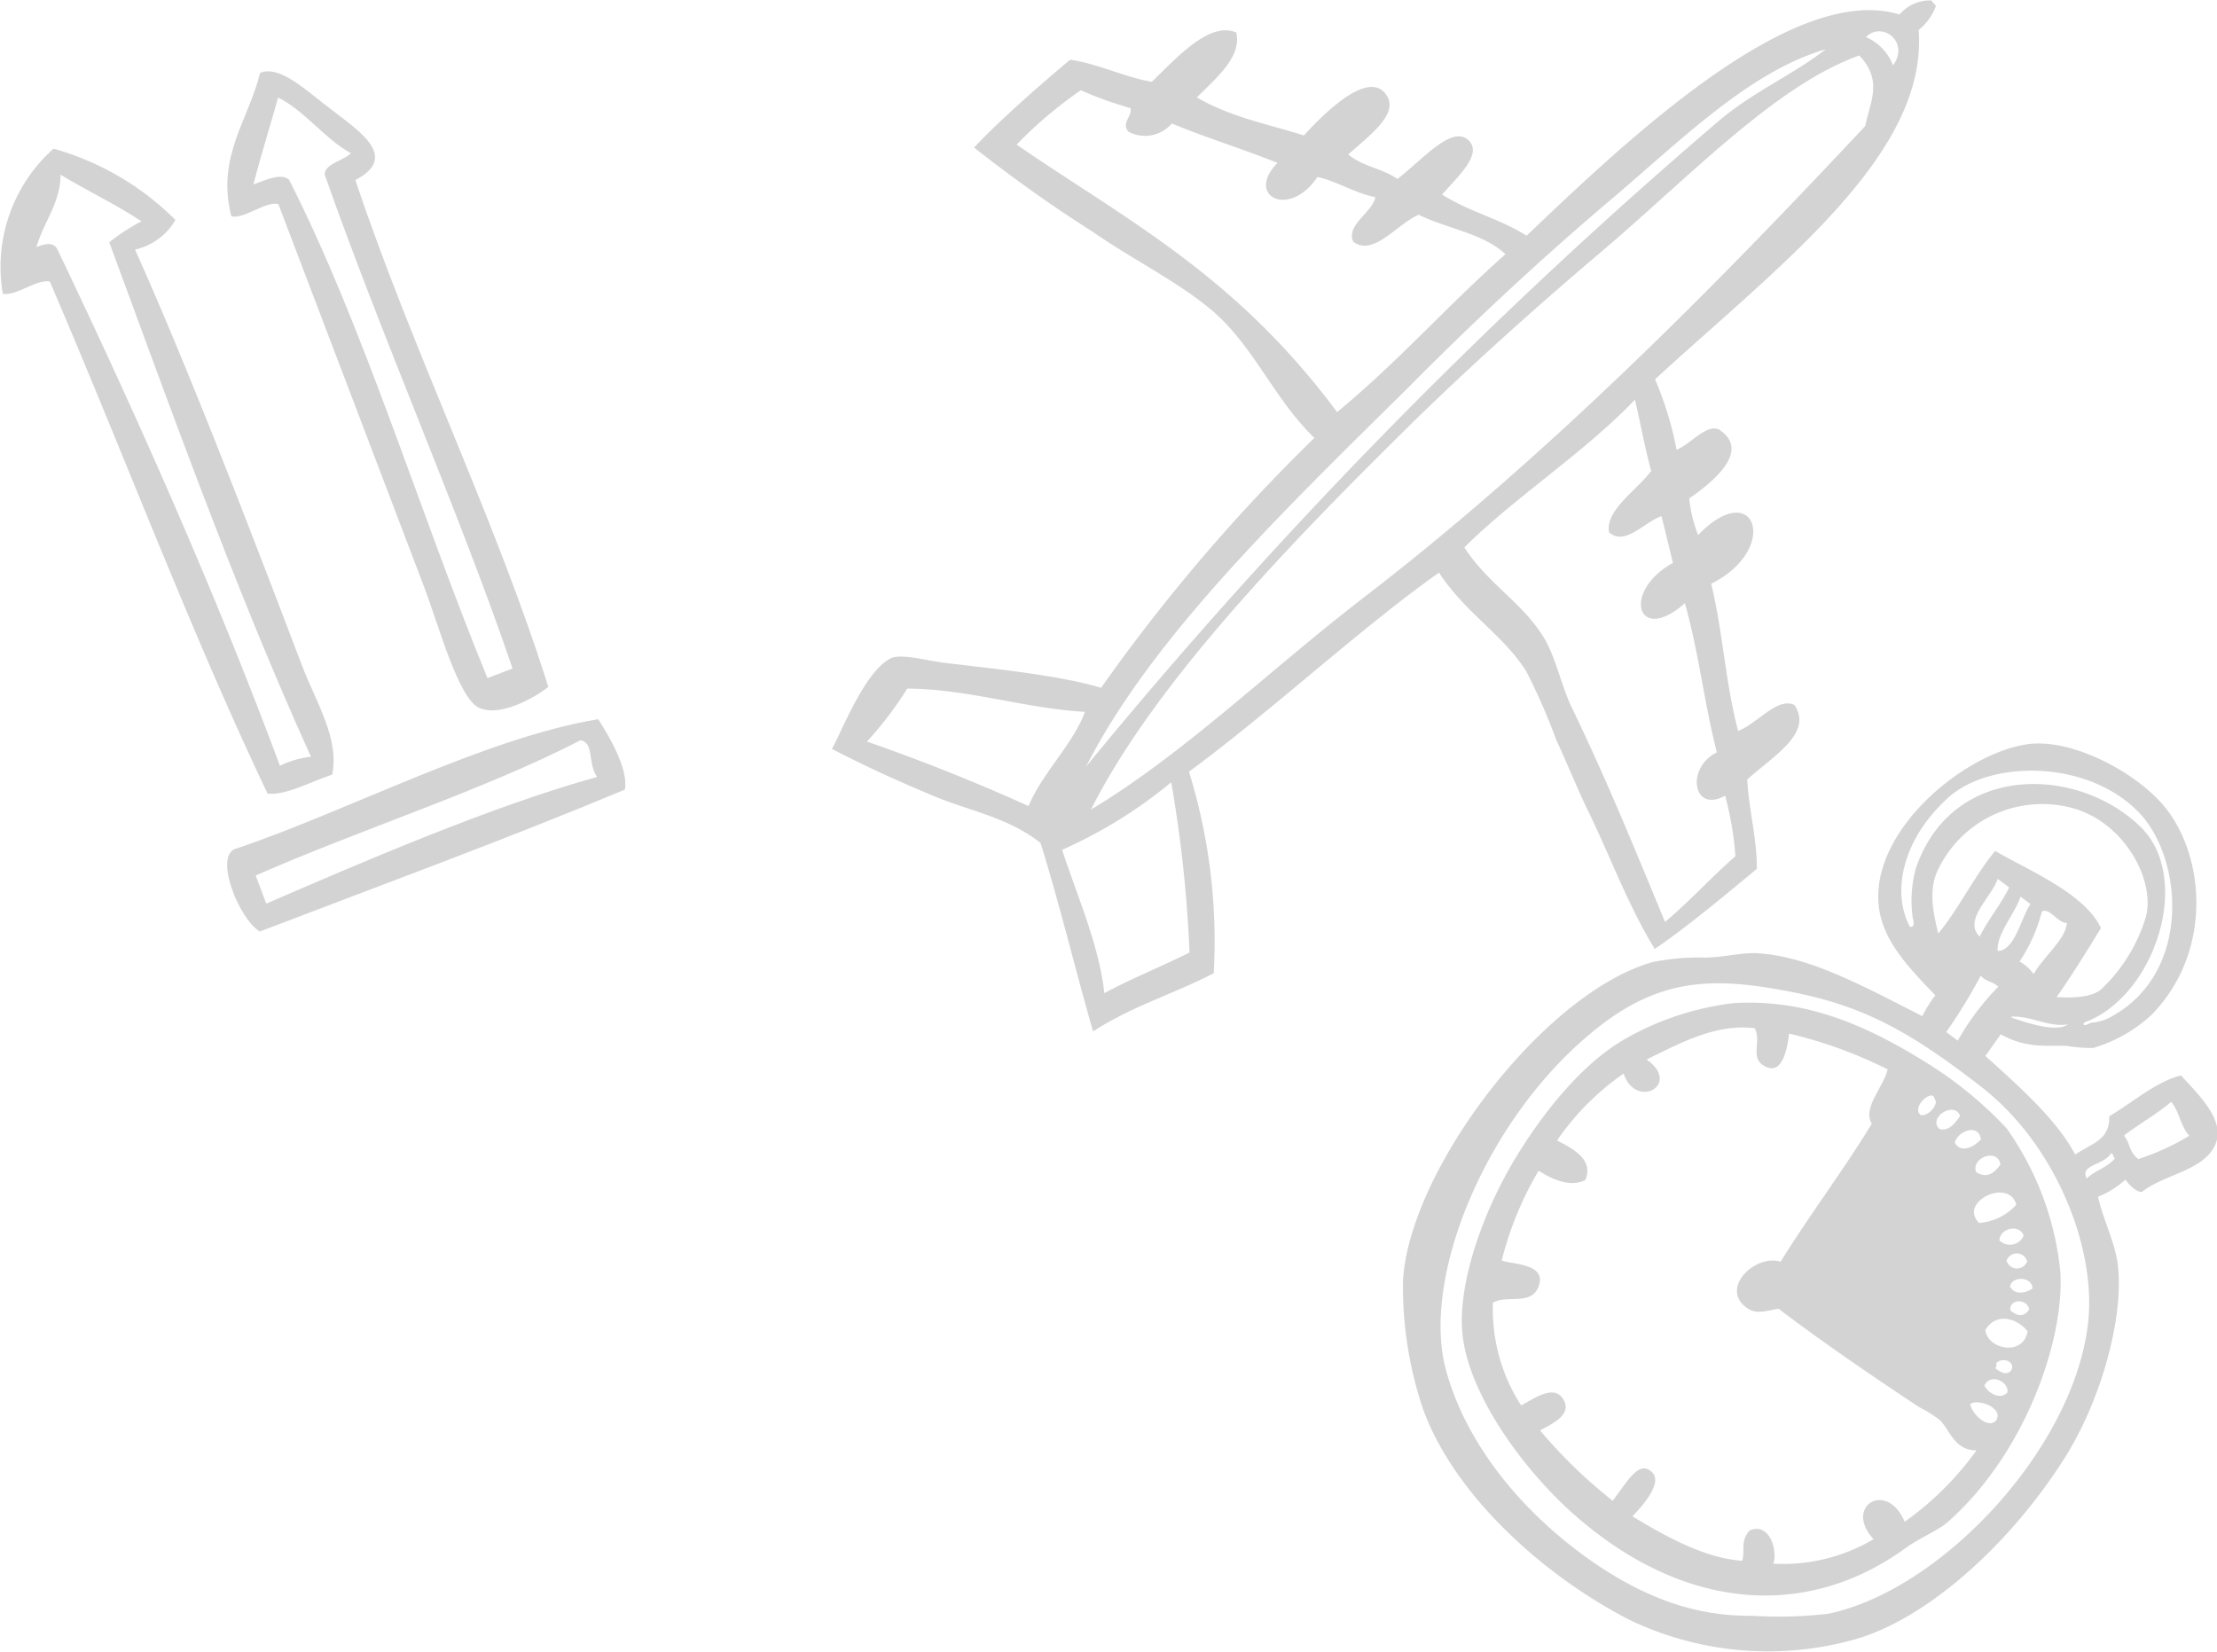 <?xml version="1.0" encoding="UTF-8"?> <svg xmlns="http://www.w3.org/2000/svg" viewBox="0 0 157.45 117.31"> <defs> <style>.cls-1{fill:#d3d3d3;fill-rule:evenodd;}</style> </defs> <g id="Слой_2" data-name="Слой 2"> <g id="Layer_1" data-name="Layer 1"> <path class="cls-1" d="M12.46,15.62a4.47,4.47,0,0,1-2.87,2.11c3.75,8.34,8.09,19.64,11.79,29.36,1,2.69,2.75,5.33,2.21,7.93-1.57.52-3.33,1.5-4.59,1.34C13.52,44.85,8.87,32.4,3.54,20c-.89-.21-2.45,1.07-3.34.86A11.25,11.25,0,0,1,3.8,10.56,19.79,19.79,0,0,1,12.46,15.62ZM2.59,17.55c.65-.26,1.25-.39,1.52.23C9.63,29.34,15.24,41.9,19.88,54.39a6.43,6.43,0,0,1,2.21-.64C16.85,42.24,12.11,29,7.76,17.21a13.5,13.5,0,0,1,2.29-1.49C8.19,14.5,6.2,13.55,4.3,12.41,4.31,14.38,3.08,15.8,2.59,17.55Z"></path> <path class="cls-1" d="M18.47,5.18c1.2-.52,2.8.81,4.49,2.16,2.22,1.77,5.61,3.7,2.28,5.45,4,12,10,24.17,13.7,36-1.07.83-3.48,2.16-4.94,1.47s-2.88-5.95-3.86-8.52c-3.42-9-7.36-19.32-10.37-27.24-.88-.25-2.46,1.1-3.34.86C15.34,11.16,17.66,8.51,18.47,5.18Zm1.28,1.75C19.18,9,18.53,11,18,13.1c.94-.35,1.94-.81,2.52-.35,5.32,10.43,9.32,23.78,14.1,35.41l1.78-.68C32.78,36.78,27.09,23.9,23.06,12.4c0-.79,1.39-1,1.86-1.52C23.06,9.87,21.65,7.86,19.75,6.93Z"></path> <path class="cls-1" d="M42.48,51.08c.78,1.2,2.16,3.53,1.9,5-8.44,3.53-17.55,6.87-25.93,10.08C17,65.3,15.26,61,16.63,60.32,24.7,57.62,34.33,52.44,42.48,51.08Zm-1.26,1.5c-6.9,3.56-15.59,6.31-23.06,9.6l.75,2c6.63-2.87,16-6.93,23.5-9C41.72,54.26,42.22,52.72,41.22,52.58Z"></path> <path class="cls-1" d="M117.54,26.94a24.2,24.2,0,0,1,1.53,5c1-.39,2.09-1.83,3-1.44,2.17,1.4,0,3.45-2.1,4.9a9.66,9.66,0,0,0,.63,2.6c4.07-4.21,5.86,1,.93,3.46.84,3.5,1,7,1.91,10.45,1.33-.48,2.79-2.43,4-1.84,1.33,2-1.46,3.59-3.35,5.29.1,2.1.7,4.25.68,6.35-2,1.65-4.88,4.08-7.25,5.69-1.91-3.12-3.12-6.49-4.75-9.84-.77-1.58-1.47-3.35-2.24-5a44.49,44.49,0,0,0-2.14-4.89c-1.65-2.6-4.35-4.16-6.19-7-5.58,3.94-11.8,9.75-17.76,14.14A40.71,40.71,0,0,1,86.2,69.12c-2.87,1.49-5.68,2.28-8.57,4.13-1.29-4.46-2.34-8.91-3.73-13.38-2.29-1.81-5.05-2.28-7.48-3.29s-4.85-2.1-7.34-3.39c.7-1.22,2.31-5.48,4.17-6.43.71-.37,2.67.18,3.84.32,3.52.42,8.15.88,11.11,1.77A126.54,126.54,0,0,1,93.35,31.1c-2.76-2.64-4.23-6.31-7-8.81-2.31-2.08-5.94-3.87-8.72-5.81a101,101,0,0,1-8.45-6C71.14,8.39,74,5.92,76,4.24c2,.29,3.85,1.24,5.8,1.57,1.76-1.69,4.09-4.33,6-3.5C88.19,4,86.49,5.44,85,6.92,87.46,8.34,90,8.8,92.6,9.62c1.7-1.86,4.75-4.76,5.92-2.78.76,1.29-1.23,2.76-2.77,4.13,1.14.92,2.35.95,3.49,1.74,1.79-1.36,3.89-3.89,5.07-2.73,1,1-.8,2.56-1.89,3.84,2,1.26,4,1.67,6,2.92,7.4-7.07,19-18,26.48-15.71a2.88,2.88,0,0,1,2.26-1l.33.39a3.91,3.91,0,0,1-1.23,1.71C136.94,11,126.32,18.87,117.54,26.94Zm15-24.3a3.59,3.59,0,0,1,1.9,2C135.66,3,133.66,1.46,132.51,2.64ZM113.7,17.9c-4.93,4.18-9.92,8.67-14.28,13C90.28,39.93,81.7,49.13,77.48,57.5c6.65-4,12.59-9.84,19.41-15.09,13.46-10.34,25.66-22.87,35.59-33.47.29-1.63,1.3-3.2-.44-5C126.08,6.07,119.89,12.66,113.7,17.9Zm.67-3.69C109.2,18.58,104.2,23.29,100,27.54,91,36.43,81.78,45.32,77.13,54.45a361.41,361.41,0,0,1,45.1-46c2.42-2,5.23-3.22,7.43-4.95C124.27,5.06,119.41,9.94,114.37,14.21ZM104,38.88c1.66,2.58,4.12,3.91,5.64,6.4.87,1.44,1.23,3.42,2,5,2.49,5.14,4.51,10.14,6.61,15.2,1.83-1.54,3.22-3.12,5-4.67a23.3,23.3,0,0,0-.73-4.3c-2.31,1.29-2.8-2-.59-3.07-.91-3.55-1.27-7.05-2.27-10.6-3.38,3-4.53-.82-.85-2.86L118,36.66c-1.25.43-2.6,2.16-3.73,1.14-.26-1.56,1.9-2.91,3-4.35-.47-1.69-.75-3.37-1.16-5.06C112.56,32.12,107.47,35.4,104,38.88Zm2.93-20.81c-1.53-1.48-4.2-1.84-6.18-2.82-1.55.68-3.23,3-4.64,1.92C95.56,16,97.46,15.1,97.68,14c-1.39-.25-2.73-1.13-4.12-1.43-2,3-5.15,1.34-2.83-1-2.49-1-5-1.76-7.51-2.8a2.5,2.5,0,0,1-3.07.59c-.55-.61.28-1.11.14-1.68a26.66,26.66,0,0,1-3.53-1.27,29.91,29.91,0,0,0-4.56,3.86c7.67,5.29,15.46,9.17,22.76,19C99.41,25.59,102.7,21.79,106.9,18.07ZM75.43,60.36c1.12,3.4,2.64,6.83,3,10.18,2-1.08,4-1.86,6.05-2.89a92.63,92.63,0,0,0-1.3-12.09A33.32,33.32,0,0,1,75.43,60.36Zm-11-11.45a25.62,25.62,0,0,1-2.86,3.76q5.76,2,11.48,4.58c.91-2.26,3.17-4.41,4-6.69C72.76,50.31,68.63,48.91,64.4,48.91Z"></path> <path class="cls-1" d="M142.09,73.46,141,75c2.52,2.27,5.07,4.54,6.38,7,1.32-.86,2.45-1.06,2.42-2.72,1.69-1,3.32-2.45,5.09-2.9,1.5,1.63,3.25,3.34,2.37,5.06s-3.63,2-5.15,3.22c-.43,0-.95-.56-1.16-.88A6.58,6.58,0,0,1,149,85c.37,1.66,1.22,3.23,1.41,4.88.43,3.62-1.15,9.64-3.95,13.94-4,6.2-9.93,11.38-15,12.69a22.76,22.76,0,0,1-15.65-1.42c-6.32-3.22-12.66-9.06-14.79-15.14a27.27,27.27,0,0,1-1.38-9c.45-7.84,10-20.47,17.77-22.63a17.05,17.05,0,0,1,3.69-.31c1.25,0,2.59-.37,3.69-.31,3.67.22,7.41,2.27,11.73,4.47a8.76,8.76,0,0,1,.93-1.48c-2.29-2.34-3.92-4.21-4.05-6.69-.27-5.27,6.21-10.51,10.57-11.14,3-.43,7.24,1.74,9.37,4,3.23,3.38,4,10.59-.55,15.23a10.47,10.47,0,0,1-4.13,2.34,10.35,10.35,0,0,1-1.89-.15C145.32,74.24,143.89,74.47,142.09,73.46Zm-6.26-8.35a8.66,8.66,0,0,1,.24-3.46c2.6-7.54,11.57-7.27,16-2.87,3.65,3.63,1,12-4.06,13.85-.17.4.46,0,.52,0a3.51,3.51,0,0,0,1.1-.26c6.07-3,5.46-11.33,2.3-14.64-3.62-3.78-10.53-3.79-13.54-1.1-3.22,2.88-4.1,6.66-2.75,9.2C136.08,65.87,135.84,65.29,135.83,65.11Zm13.38,5.17a11.76,11.76,0,0,0,3.21-5.23c.6-2.58-1.49-6.48-5-7.59a8.21,8.21,0,0,0-9.77,4.28c-.69,1.42-.39,2.91,0,4.56,1.34-1.56,2.72-4.32,4.05-5.86,2.3,1.35,6.36,3,7.51,5.48-1,1.62-2,3.25-3.15,4.9C146.85,70.85,148.39,70.94,149.21,70.28Zm-2.43-4.74c-.54.1-1.27-1.15-1.77-.79a11.51,11.51,0,0,1-1.58,3.54,3.11,3.11,0,0,1,1,.9C145.07,68,146.78,66.64,146.78,65.54Zm-6.19,1c.55-1.15,1.55-2.36,2.1-3.51l-.81-.61C141.4,63.77,139.41,65.36,140.59,66.51Zm1.28,1c1.22,0,1.68-2.39,2.33-3.33l-.7-.53C143.11,64.88,141.83,66.27,141.87,67.47Zm1,4.74c1.31.44,3.19,1.05,4,.47C145.58,73,144.15,72.11,142.84,72.21Zm8,8.41c.43.53.32,1.14,1,1.63a17.64,17.64,0,0,0,3.61-1.65c-.66-.77-.66-1.63-1.28-2.41C153.09,79.18,152,79.78,150.88,80.62ZM140.67,69.3a38,38,0,0,1-2.45,4l.82.61a18.13,18.13,0,0,1,2.88-3.83C141.48,69.67,141.12,69.78,140.67,69.3Zm7.53,14.4c.64-.61,1.35-.7,2-1.42-.15-.12-.05-.27-.27-.38C149.45,82.77,147.66,82.71,148.2,83.7ZM127.57,70.52c-5.65-1.15-9.47-1.14-14,2.39-7.89,6.16-12.67,17.69-10.89,24.35,1.18,4.43,4.4,9.17,9.5,13,4.39,3.27,8.28,4.54,12.25,4.5a31,31,0,0,0,5.38-.14C137.77,113,147.24,103,148.29,94c.62-5.33-2.29-12.75-7.66-16.87C135.67,73.28,132.4,71.51,127.57,70.52Z"></path> <path class="cls-1" d="M136.77,75.45a27.87,27.87,0,0,1,5.74,4.69,21.23,21.23,0,0,1,3.81,10.15c.33,4.81-2.47,12.94-8,17.82-.67.6-2,1.11-3.06,1.89-6.68,4.83-15.28,4.64-23.24-2.23-3.81-3.29-7.75-8.76-8.16-13.06-.34-3.49,1.41-8.64,3.91-12.69,1.84-3,4.6-6.5,7.66-8.24a20.36,20.36,0,0,1,7.74-2.54C127.71,71,131.78,72.33,136.77,75.45Zm1,4.74c.54.15,1-.26,1.43-.93C138.84,78.17,136.87,79.36,137.74,80.19Zm-1.39-1c.42.12,1.11-.44,1.11-1-.15-.12-.05-.27-.26-.38C136.72,77.75,135.91,78.71,136.35,79.14Zm2.47,2c.4.7,1.29.33,1.83-.26C140.55,79.75,139,80.33,138.82,81.18Zm-5.9-1.35c-.72-1.14.81-2.6,1.11-3.89a31.86,31.86,0,0,0-7-2.54c-.15,1.27-.55,3.11-1.87,2.23-.88-.59-.08-1.71-.57-2.61-2.71-.34-5.19,1-7.68,2.22,2.53,1.79-.78,3.59-1.63,1A18.52,18.52,0,0,0,110.58,81c1.33.67,2.6,1.45,2,2.82-1,.47-2.13.07-3.31-.67a23.93,23.93,0,0,0-2.62,6.38c.7.27,3.22.2,2.63,1.81-.52,1.44-2.2.59-3.25,1.18a12.54,12.54,0,0,0,2,7.3c1-.54,2.35-1.51,3-.43s-.79,1.74-1.66,2.2a35.64,35.64,0,0,0,5.16,5c1-1.27,1.86-3,2.82-2,.69.71-.55,2.23-1.42,3.1,2.68,1.64,5.33,3,7.8,3.16.23-.73-.17-1.36.53-2.15,1.43-.61,2,1.45,1.68,2.36a12.65,12.65,0,0,0,7.12-1.74c-2.15-2.32.93-4.24,2.21-1.24a21.79,21.79,0,0,0,5.1-5.07c-1.56,0-1.87-1.4-2.58-2.13a8.17,8.17,0,0,0-1.48-.93c-3.11-2.06-6.79-4.56-10-7-.91.14-1.63.49-2.41-.18-1.63-1.39.77-3.7,2.56-3.16C128.48,86.34,131,83,132.92,79.83Zm7.43,3.42c.65.42,1.2.15,1.69-.55C141.88,81.47,139.93,82.27,140.35,83.25Zm.2,3.6a4,4,0,0,0,2.62-1.3C142.66,83.62,139.06,85.37,140.55,86.85ZM142,88.1a1.06,1.06,0,0,0,1.72-.34C143.4,86.88,142,87.27,142,88.1Zm.52,1.48a.77.77,0,0,0,1.45,0A.77.77,0,0,0,142.49,89.58Zm.26,1.84c.31.56,1.07.44,1.57.09C144.31,90.63,142.83,90.61,142.75,91.42Zm0,1.65c.52.46,1,.46,1.34-.08C143.94,92.22,142.71,92.22,142.77,93.07ZM141,94.46c.15,1.4,2.7,1.88,3,.1C143.29,93.63,141.76,93.17,141,94.46Zm.75,2.39c.07.09.06.19-.06.32.43.32.84.55,1.16.14C143.14,96.66,142.15,96.35,141.75,96.85Zm-.82,1.56c.32.61,1.15,1,1.63.5C142.73,98.22,141.41,97.44,140.93,98.41Zm-1,1.28c0,.58,1.2,1.88,1.83,1.2C142.34,100,140.49,99.35,140,99.69Z"></path> </g> </g> </svg> 